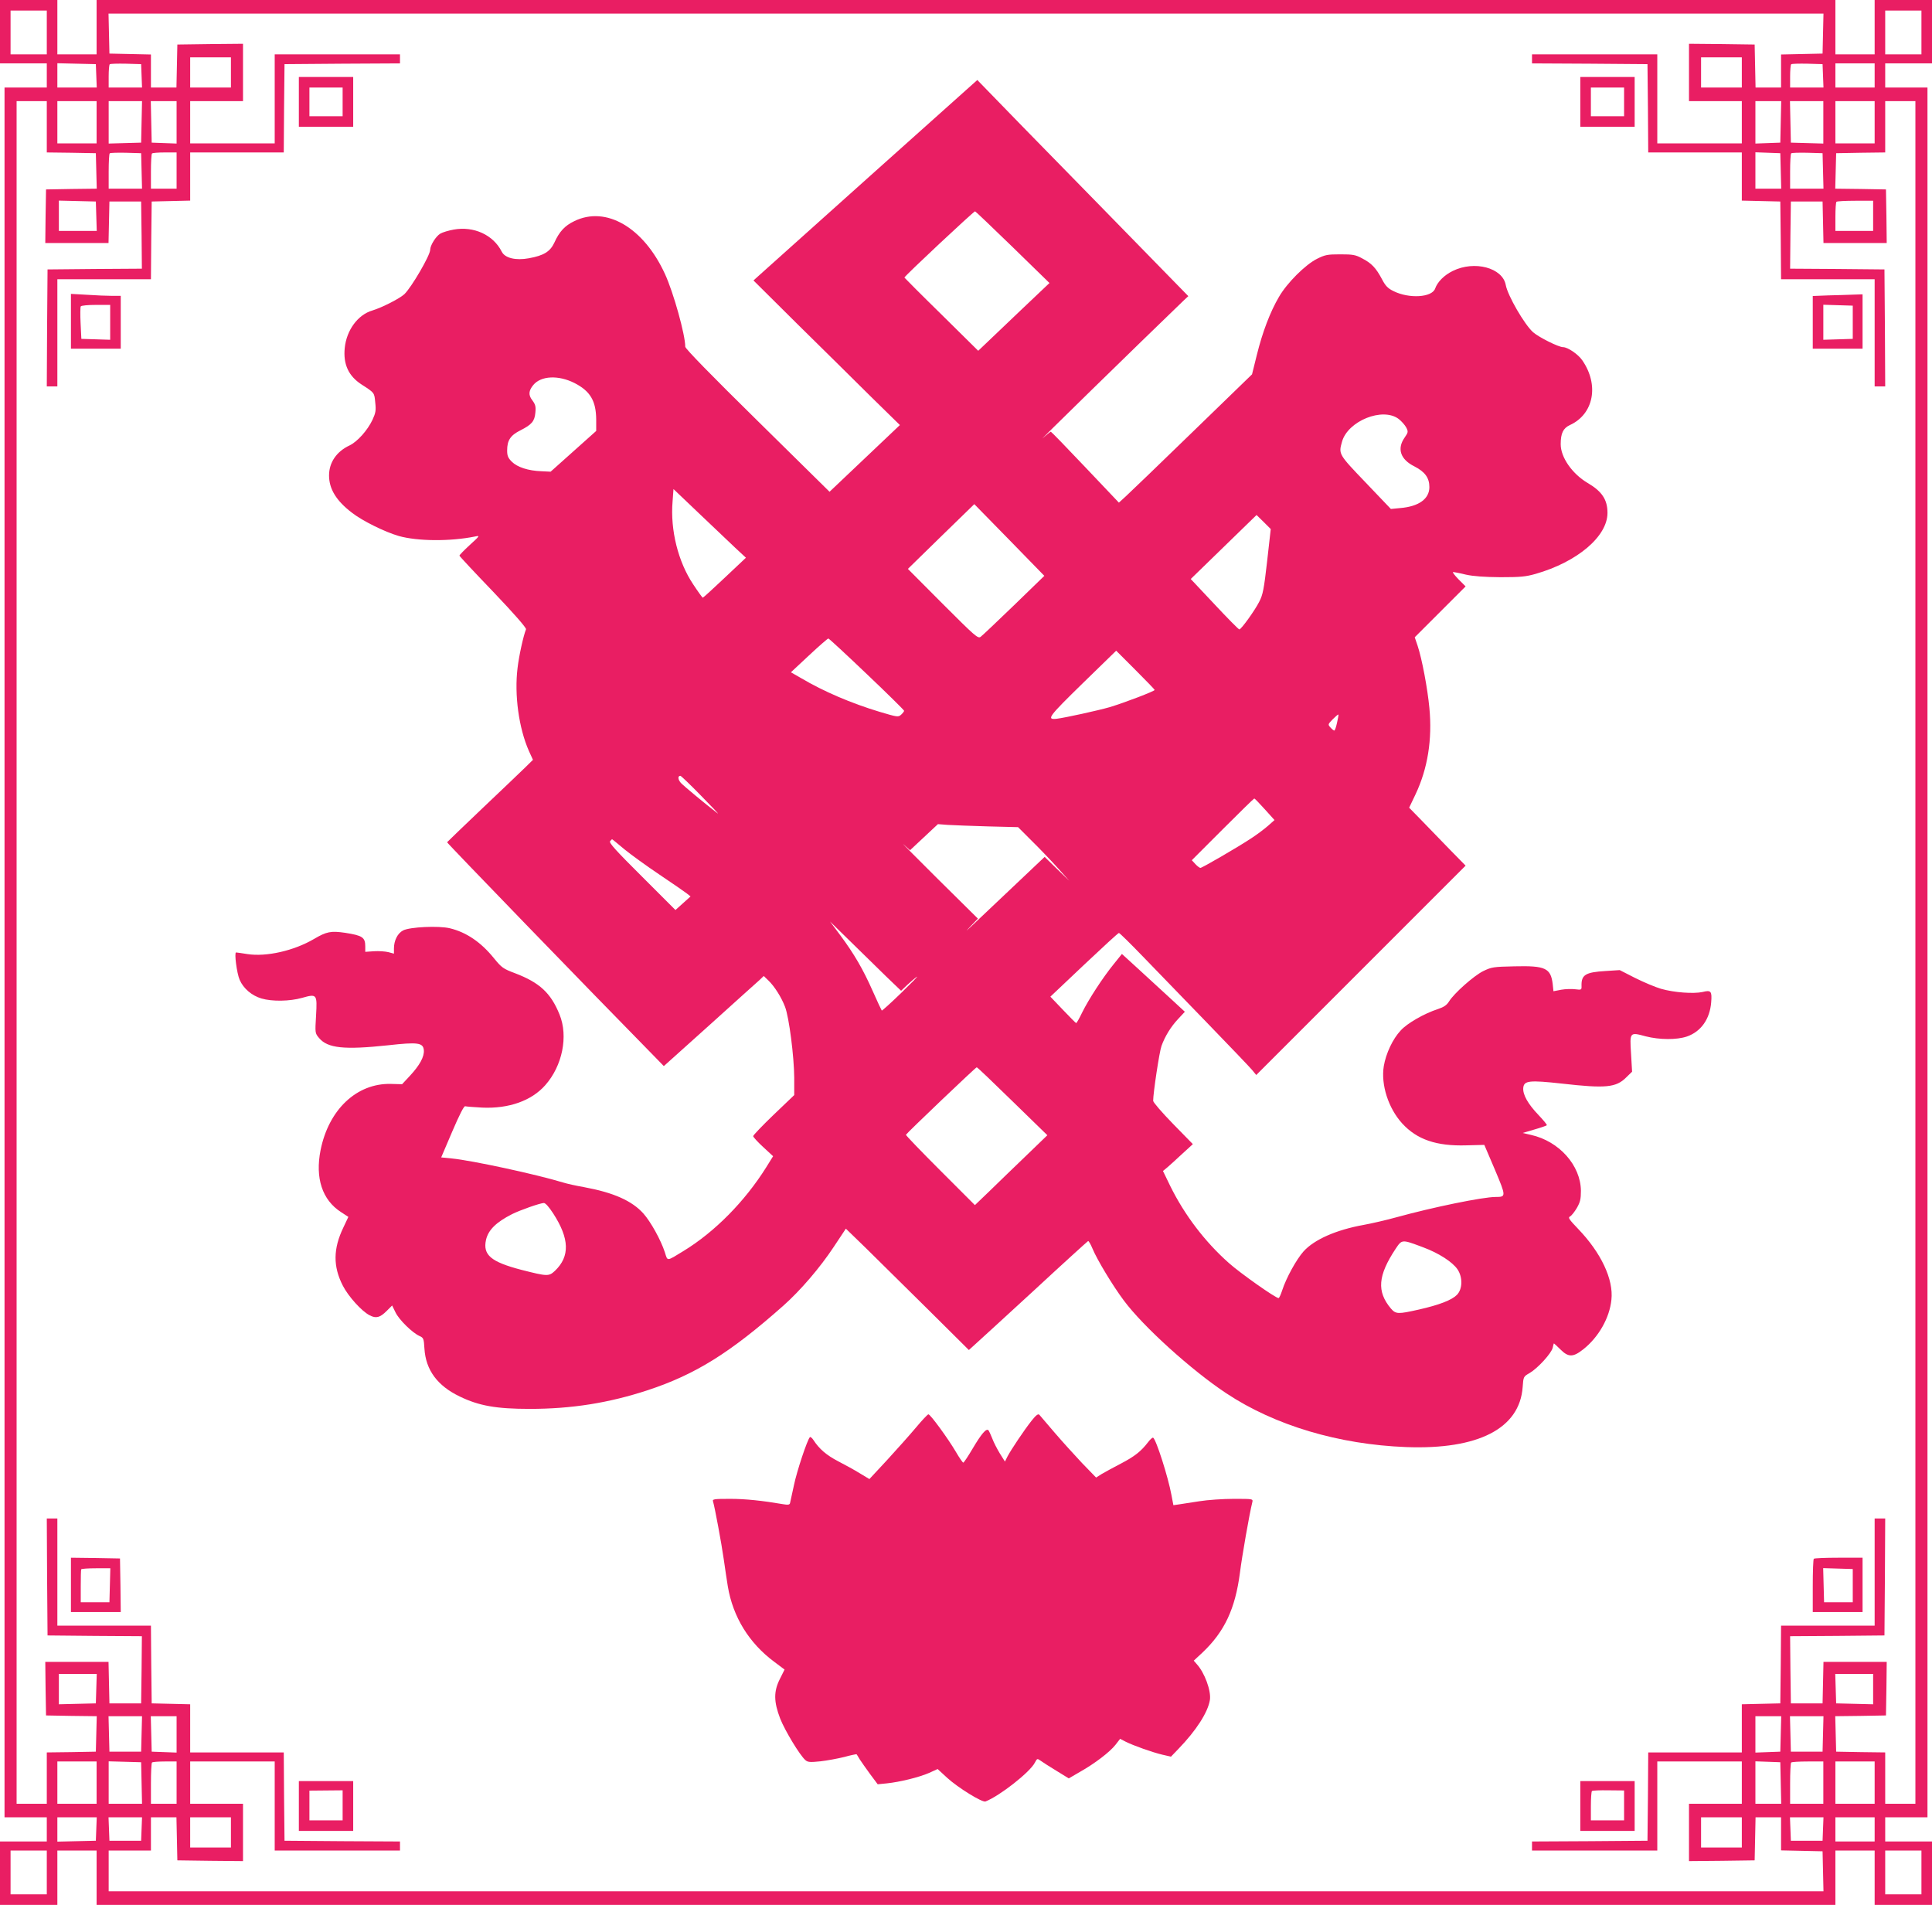 <?xml version="1.0" standalone="no"?>
<!DOCTYPE svg PUBLIC "-//W3C//DTD SVG 20010904//EN"
 "http://www.w3.org/TR/2001/REC-SVG-20010904/DTD/svg10.dtd">
<svg version="1.0" xmlns="http://www.w3.org/2000/svg"
 width="1280pt" height="1262pt" viewBox="0 0 1280 1262"
 preserveAspectRatio="xMidYMid meet">
<g transform="translate(0,1262) scale(0.1,-0.1)"
fill="#e91e63" stroke="none">
<path d="M0 12410 l0 -210 155 0 155 0 0 -80 0 -80 -140 0 -140 0 0 -5730 0
-5730 140 0 140 0 0 -80 0 -80 -155 0 -155 0 0 -210 0 -210 190 0 190 0 0 180
0 180 130 0 130 0 0 -180 0 -180 5760 0 5760 0 0 180 0 180 130 0 130 0 0
-180 0 -180 190 0 190 0 0 210 0 210 -155 0 -155 0 0 80 0 80 140 0 140 0 0
5730 0 5730 -140 0 -140 0 0 80 0 80 155 0 155 0 0 210 0 210 -190 0 -190 0 0
-180 0 -180 -130 0 -130 0 0 180 0 180 -5760 0 -5760 0 0 -180 0 -180 -130 0
-130 0 0 180 0 180 -190 0 -190 0 0 -210z m310 -5 l0 -145 -120 0 -120 0 0
145 0 145 120 0 120 0 0 -145z m12420 0 l0 -145 -120 0 -120 0 0 145 0 145
120 0 120 0 0 -145z m-652 -7 l-3 -133 -137 -3 -138 -3 0 -109 0 -110 -85 0
-84 0 -3 143 -3 142 -217 3 -218 2 0 -190 0 -190 175 0 175 0 0 -140 0 -140
-280 0 -280 0 0 295 0 295 -415 0 -415 0 0 -30 0 -30 383 -2 382 -3 3 -292 2
-293 310 0 310 0 0 -160 0 -159 128 -3 127 -3 3 -257 2 -258 310 0 310 0 0
-355 0 -355 35 0 35 0 -2 388 -3 387 -313 3 -312 2 2 223 3 222 105 0 105 0 3
-137 3 -138 210 0 209 0 -2 178 -3 177 -168 3 -168 2 3 118 3 117 163 3 162 2
0 170 0 170 100 0 100 0 0 -5640 0 -5640 -100 0 -100 0 0 170 0 170 -162 2
-163 3 -3 117 -3 118 168 2 168 3 3 178 2 177 -209 0 -210 0 -3 -137 -3 -138
-105 0 -105 0 -3 222 -2 223 312 2 313 3 3 388 2 387 -35 0 -35 0 0 -355 0
-355 -310 0 -310 0 -2 -257 -3 -258 -127 -3 -128 -3 0 -159 0 -160 -310 0
-310 0 -2 -292 -3 -293 -382 -3 -383 -2 0 -30 0 -30 415 0 415 0 0 295 0 295
280 0 280 0 0 -140 0 -140 -175 0 -175 0 0 -190 0 -190 218 2 217 3 3 142 3
143 84 0 85 0 0 -110 0 -109 138 -3 137 -3 3 -132 3 -133 -5681 0 -5680 0 0
135 0 135 140 0 140 0 0 110 0 110 85 0 84 0 3 -142 3 -143 218 -3 217 -2 0
190 0 190 -175 0 -175 0 0 140 0 140 280 0 280 0 0 -295 0 -295 415 0 415 0 0
30 0 30 -382 2 -383 3 -3 293 -2 292 -310 0 -310 0 0 160 0 159 -127 3 -128 3
-3 257 -2 258 -310 0 -310 0 0 355 0 355 -35 0 -35 0 2 -388 3 -387 313 -3
312 -2 -2 -223 -3 -222 -105 0 -105 0 -3 138 -3 137 -210 0 -209 0 2 -177 3
-178 168 -3 168 -2 -3 -118 -3 -117 -162 -3 -163 -2 0 -170 0 -170 -100 0
-100 0 0 5640 0 5640 100 0 100 0 0 -170 0 -170 163 -2 162 -3 3 -117 3 -118
-168 -2 -168 -3 -3 -177 -2 -178 209 0 210 0 3 138 3 137 105 0 105 0 3 -222
2 -223 -312 -2 -313 -3 -3 -387 -2 -388 35 0 35 0 0 355 0 355 310 0 310 0 2
258 3 257 128 3 127 3 0 159 0 160 310 0 310 0 2 293 3 292 383 3 382 2 0 30
0 30 -415 0 -415 0 0 -295 0 -295 -280 0 -280 0 0 140 0 140 175 0 175 0 0
190 0 190 -217 -2 -218 -3 -3 -142 -3 -143 -84 0 -85 0 0 110 0 109 -137 3
-138 3 -3 133 -3 132 5681 0 5681 0 -3 -132z m-10548 -258 l0 -100 -135 0
-135 0 0 100 0 100 135 0 135 0 0 -100z m10010 0 l0 -100 -135 0 -135 0 0 100
0 100 135 0 135 0 0 -100z m-10902 -22 l3 -78 -131 0 -130 0 0 80 0 81 128 -3
127 -3 3 -77z m300 0 l3 -78 -111 0 -110 0 0 73 c0 41 3 77 7 81 4 4 52 5 107
4 l101 -3 3 -77z m11140 0 l3 -78 -111 0 -110 0 0 73 c0 41 3 77 7 81 4 4 52
5 107 4 l101 -3 3 -77z m342 2 l0 -80 -130 0 -130 0 0 80 0 80 130 0 130 0 0
-80z m-11780 -310 l0 -140 -130 0 -130 0 0 140 0 140 130 0 130 0 0 -140z
m298 3 l-3 -138 -107 -3 -108 -3 0 141 0 140 110 0 111 0 -3 -137z m232 -3 l0
-141 -82 3 -83 3 -3 138 -3 137 86 0 85 0 0 -140z m10628 3 l-3 -138 -82 -3
-83 -3 0 141 0 140 85 0 86 0 -3 -137z m282 -3 l0 -141 -107 3 -108 3 -3 138
-3 137 111 0 110 0 0 -140z m340 0 l0 -140 -130 0 -130 0 0 140 0 140 130 0
130 0 0 -140z m-11482 -322 l3 -118 -111 0 -110 0 0 113 c0 63 3 117 7 121 4
4 52 5 107 4 l101 -3 3 -117z m232 2 l0 -120 -85 0 -85 0 0 113 c0 63 3 117 7
120 3 4 42 7 85 7 l78 0 0 -120z m10628 -2 l3 -118 -86 0 -85 0 0 120 0 121
83 -3 82 -3 3 -117z m280 0 l3 -118 -111 0 -110 0 0 113 c0 63 3 117 7 121 4
4 52 5 107 4 l101 -3 3 -117z m-11440 -300 l3 -98 -126 0 -125 0 0 100 0 101
123 -3 122 -3 3 -97z m11772 2 l0 -100 -125 0 -125 0 0 93 c0 52 3 97 7 100 3
4 60 7 125 7 l118 0 0 -100z m-11772 -9757 l-3 -98 -122 -3 -123 -3 0 101 0
100 125 0 126 0 -3 -97z m11772 -3 l0 -101 -122 3 -123 3 -3 98 -3 97 126 0
125 0 0 -100z m-11472 -297 l-3 -118 -105 0 -105 0 -3 118 -3 117 111 0 111 0
-3 -117z m232 -3 l0 -121 -82 3 -83 3 -3 118 -3 117 86 0 85 0 0 -120z m10628
3 l-3 -118 -82 -3 -83 -3 0 121 0 120 85 0 86 0 -3 -117z m280 0 l-3 -118
-105 0 -105 0 -3 118 -3 117 111 0 111 0 -3 -117z m-11438 -323 l0 -140 -130
0 -130 0 0 140 0 140 130 0 130 0 0 -140z m298 -2 l3 -138 -111 0 -110 0 0
140 0 141 108 -3 107 -3 3 -137z m232 2 l0 -140 -85 0 -85 0 0 133 c0 74 3
137 7 140 3 4 42 7 85 7 l78 0 0 -140z m10628 -2 l3 -138 -86 0 -85 0 0 140 0
141 83 -3 82 -3 3 -137z m282 2 l0 -140 -110 0 -110 0 0 133 c0 74 3 137 7
140 3 4 53 7 110 7 l103 0 0 -140z m340 0 l0 -140 -130 0 -130 0 0 140 0 140
130 0 130 0 0 -140z m-11782 -307 l-3 -78 -127 -3 -128 -3 0 81 0 80 130 0
131 0 -3 -77z m300 0 l-3 -78 -105 0 -105 0 -3 78 -3 77 111 0 111 0 -3 -77z
m592 -23 l0 -100 -135 0 -135 0 0 100 0 100 135 0 135 0 0 -100z m10010 0 l0
-100 -135 0 -135 0 0 100 0 100 135 0 135 0 0 -100z m538 23 l-3 -78 -105 0
-105 0 -3 78 -3 77 111 0 111 0 -3 -77z m342 -3 l0 -80 -130 0 -130 0 0 80 0
80 130 0 130 0 0 -80z m-12110 -285 l0 -145 -120 0 -120 0 0 145 0 145 120 0
120 0 0 -145z m12420 0 l0 -145 -120 0 -120 0 0 145 0 145 120 0 120 0 0 -145z"/>
<path d="M1980 11945 l0 -165 180 0 180 0 0 165 0 165 -180 0 -180 0 0 -165z
m290 0 l0 -95 -110 0 -110 0 0 95 0 95 110 0 110 0 0 -95z"/>
<path d="M10470 11945 l0 -165 180 0 180 0 0 165 0 165 -180 0 -180 0 0 -165z
m290 0 l0 -95 -110 0 -110 0 0 95 0 95 110 0 110 0 0 -95z"/>
<path d="M5774 11463 c-386 -346 -719 -644 -742 -665 l-40 -36 291 -289 c161
-158 379 -374 485 -479 l194 -190 -233 -221 -233 -221 -478 471 c-304 299
-478 477 -478 490 0 79 -78 360 -135 483 -141 307 -390 452 -600 349 -63 -30
-99 -69 -132 -142 -28 -60 -70 -86 -169 -104 -87 -16 -159 1 -180 44 -56 111
-185 170 -318 146 -34 -6 -74 -18 -89 -27 -29 -17 -67 -78 -67 -107 0 -37
-124 -249 -171 -294 -31 -29 -149 -89 -212 -108 -96 -28 -171 -130 -183 -248
-11 -108 25 -186 111 -242 87 -56 85 -54 91 -119 6 -53 3 -69 -18 -115 -33
-70 -100 -145 -152 -170 -86 -40 -136 -113 -136 -199 0 -89 48 -168 152 -247
69 -54 217 -127 310 -154 124 -35 341 -37 507 -3 32 7 30 4 -37 -57 -38 -35
-69 -67 -68 -70 0 -4 101 -112 224 -240 142 -149 220 -239 217 -248 -18 -45
-47 -178 -56 -256 -22 -178 8 -398 75 -550 l27 -59 -53 -52 c-29 -28 -156
-150 -283 -270 -126 -120 -231 -221 -233 -224 -2 -4 920 -957 1403 -1449 l33
-34 304 273 c167 150 315 285 331 298 l27 26 30 -29 c41 -39 87 -112 111 -175
27 -70 60 -330 61 -470 l0 -115 -136 -130 c-75 -72 -136 -136 -136 -142 0 -6
30 -39 66 -72 l66 -61 -46 -74 c-141 -225 -340 -427 -546 -553 -116 -71 -106
-70 -125 -10 -27 83 -94 203 -142 257 -76 85 -198 139 -393 175 -52 9 -115 23
-140 31 -181 55 -604 146 -736 159 l-71 7 73 171 c48 112 78 171 86 168 7 -2
58 -6 113 -9 175 -8 326 45 417 148 114 128 154 325 95 469 -58 143 -132 211
-294 273 -80 30 -89 37 -140 99 -86 107 -184 173 -292 199 -74 18 -265 9 -310
-14 -37 -19 -61 -67 -61 -120 l0 -34 -37 10 c-21 5 -63 8 -95 6 l-58 -4 0 35
c0 61 -18 73 -133 91 -95 14 -124 8 -207 -41 -133 -78 -315 -119 -440 -100
-38 6 -72 11 -76 11 -13 0 5 -139 24 -182 25 -57 80 -104 144 -123 71 -21 188
-19 269 4 99 28 101 25 93 -117 -7 -116 -7 -117 20 -149 57 -68 167 -79 458
-48 197 22 231 17 236 -32 4 -43 -27 -100 -91 -169 l-53 -57 -75 2 c-226 5
-411 -170 -465 -438 -37 -186 11 -331 135 -411 l49 -32 -33 -70 c-68 -141 -69
-258 -4 -385 36 -71 125 -170 178 -197 42 -22 68 -16 113 29 l36 36 22 -45
c23 -49 112 -136 159 -157 27 -12 29 -17 33 -84 9 -142 86 -246 234 -317 128
-62 243 -82 464 -82 277 0 523 39 782 124 315 104 545 247 897 559 114 101
244 253 334 389 l81 122 131 -127 c71 -71 255 -251 407 -402 l277 -275 43 39
c24 21 200 183 392 359 191 177 351 322 355 324 4 1 17 -21 29 -50 30 -73 135
-247 207 -343 128 -173 450 -464 680 -616 321 -213 746 -339 1191 -356 478
-18 752 123 772 397 5 70 5 70 47 94 55 33 144 131 152 167 3 16 7 29 8 29 1
0 21 -18 43 -40 53 -53 84 -53 152 1 101 80 174 208 186 328 15 135 -69 312
-220 469 -61 64 -69 75 -54 83 10 5 30 31 45 56 22 39 27 58 27 114 -2 169
-144 328 -330 370 l-56 13 78 23 c42 12 79 25 82 28 3 3 -22 33 -55 68 -70 73
-105 135 -101 180 5 48 39 52 257 28 290 -33 358 -26 425 41 l39 38 -7 120
c-9 143 -9 143 98 114 90 -23 205 -24 272 -1 93 32 152 115 161 226 6 75 -1
83 -57 69 -59 -13 -188 -4 -275 21 -38 11 -116 44 -172 72 l-102 52 -93 -6
c-134 -8 -162 -25 -160 -99 1 -26 -1 -27 -41 -22 -23 3 -65 2 -93 -3 l-52 -10
-5 48 c-13 105 -48 122 -253 117 -141 -3 -152 -5 -208 -32 -62 -31 -192 -146
-226 -201 -15 -24 -34 -37 -73 -50 -90 -29 -204 -94 -247 -142 -53 -56 -98
-153 -112 -236 -20 -123 30 -279 122 -380 98 -107 227 -151 425 -145 l119 3
70 -164 c75 -178 75 -181 5 -181 -85 0 -416 -68 -659 -135 -69 -19 -165 -41
-215 -50 -183 -33 -328 -97 -399 -176 -47 -53 -114 -174 -141 -257 -9 -28 -20
-52 -24 -52 -20 0 -254 165 -329 232 -158 140 -294 318 -389 511 l-48 99 30
25 c17 14 61 55 99 90 l69 63 -132 135 c-72 74 -131 142 -131 152 0 52 41 324
55 363 23 64 62 128 112 181 l43 46 -105 97 c-58 53 -152 139 -208 191 l-104
95 -54 -67 c-73 -90 -166 -233 -209 -320 -19 -40 -37 -71 -40 -71 -3 0 -42 40
-88 88 l-83 87 223 211 c123 116 226 211 231 211 4 1 76 -70 160 -157 83 -86
274 -283 423 -437 149 -154 284 -295 299 -313 l28 -34 694 694 693 693 -103
105 c-56 58 -140 144 -186 192 l-85 87 42 88 c81 171 112 364 92 573 -12 128
-49 325 -78 412 l-19 56 168 168 169 169 -47 47 c-26 27 -42 48 -36 48 7 0 45
-7 85 -17 50 -11 122 -16 228 -17 132 0 167 3 234 22 276 79 476 248 476 404
0 88 -37 143 -131 198 -103 61 -179 170 -179 257 0 72 16 106 61 127 158 72
195 266 82 429 -27 40 -97 87 -127 87 -30 0 -160 65 -199 99 -57 51 -168 242
-181 313 -21 114 -207 164 -351 93 -57 -28 -101 -72 -117 -117 -21 -59 -172
-68 -275 -17 -39 19 -54 35 -78 81 -39 73 -68 104 -130 136 -44 24 -62 27
-145 27 -86 0 -101 -3 -155 -30 -77 -39 -197 -158 -251 -251 -59 -100 -110
-235 -147 -385 l-32 -129 -395 -383 c-217 -211 -416 -402 -441 -425 l-46 -42
-223 235 c-122 129 -225 235 -228 235 -3 0 -24 -17 -47 -37 -102 -95 645 635
929 908 l29 27 -634 649 c-349 356 -663 678 -699 716 l-65 67 -701 -627z m935
-480 l244 -238 -194 -184 c-107 -102 -213 -203 -236 -225 l-42 -40 -243 240
c-134 131 -244 242 -246 245 -3 7 458 438 468 439 3 0 115 -107 249 -237z
m-2904 -900 c106 -54 144 -119 145 -243 l0 -75 -151 -135 -151 -135 -61 3
c-87 3 -160 27 -196 63 -25 25 -31 39 -31 75 0 67 22 100 88 133 75 38 94 60
99 118 4 40 0 54 -21 82 -26 34 -24 62 7 100 51 62 166 67 272 14z m5462 -239
c18 -14 40 -39 49 -55 15 -29 14 -33 -10 -68 -52 -74 -28 -145 65 -191 70 -36
99 -76 99 -137 0 -78 -70 -129 -194 -139 l-61 -6 -167 175 c-180 188 -180 188
-157 270 38 138 270 232 376 151z m-4395 -854 l70 -65 -140 -132 c-77 -73
-143 -133 -146 -133 -2 0 -31 39 -63 88 -100 149 -153 360 -137 550 l6 82 170
-162 c94 -90 202 -192 240 -228z m1846 -380 c-111 -107 -210 -201 -221 -209
-18 -13 -36 3 -251 218 l-231 232 220 215 220 214 232 -237 232 -238 -201
-195z m1677 291 c-21 -184 -28 -221 -52 -267 -29 -58 -120 -184 -132 -184 -5
0 -79 75 -165 167 l-157 167 218 212 218 212 47 -46 47 -47 -24 -214z m-2652
-747 c136 -129 247 -239 247 -243 0 -4 -9 -16 -20 -26 -19 -17 -24 -16 -142
19 -189 57 -371 135 -520 223 l-68 39 120 112 c66 62 124 112 128 112 4 0 119
-106 255 -236z m1907 -105 c0 -8 -196 -83 -298 -114 -77 -22 -294 -70 -352
-77 -69 -7 -54 13 171 233 l224 218 127 -127 c70 -70 128 -130 128 -133z
m1208 -218 c-6 -28 -14 -51 -18 -51 -4 0 -15 9 -25 20 -18 20 -18 21 15 55 19
19 35 33 37 31 2 -1 -2 -26 -9 -55z m-4213 -483 c72 -73 121 -125 110 -117
-85 65 -224 181 -244 202 -20 23 -22 47 -3 47 4 0 66 -59 137 -132z m3735 -90
l64 -71 -43 -38 c-24 -21 -73 -58 -110 -82 -87 -58 -327 -197 -338 -197 -5 0
-20 11 -33 25 l-24 26 204 204 c113 113 207 205 210 205 3 0 34 -32 70 -72z
m-1835 -113 l200 -5 88 -88 c49 -48 125 -127 170 -177 l81 -90 -82 79 -81 79
-188 -178 c-340 -323 -359 -340 -306 -285 l52 54 -267 264 c-147 146 -248 248
-225 227 l42 -38 92 86 93 87 65 -5 c36 -2 156 -7 266 -10z m-2409 -151 c44
-36 149 -112 234 -169 85 -57 166 -113 180 -124 l25 -20 -50 -45 -50 -45 -222
222 c-171 170 -220 224 -211 234 6 7 12 13 13 13 2 0 38 -30 81 -66z m1736
-844 l98 -94 42 40 c24 22 52 46 63 53 11 7 -36 -41 -105 -108 -68 -66 -126
-118 -128 -116 -2 2 -29 59 -59 127 -65 147 -124 248 -216 372 l-68 91 138
-135 c76 -74 182 -178 235 -230z m836 -826 l231 -225 -142 -137 c-78 -75 -186
-179 -240 -232 l-98 -94 -229 229 c-127 127 -229 233 -228 237 4 10 462 447
469 447 4 1 110 -101 237 -225z m-3043 -743 c108 -167 112 -284 12 -380 -41
-38 -49 -38 -222 6 -203 53 -257 99 -235 199 15 65 66 116 172 170 54 27 185
73 211 74 11 0 34 -26 62 -69z m5765 -225 c102 -38 192 -96 226 -145 36 -53
34 -132 -4 -170 -34 -34 -115 -66 -252 -97 -138 -31 -152 -31 -185 7 -95 113
-86 218 31 395 43 64 40 64 184 10z"/>
<path d="M470 10492 l0 -182 165 0 165 0 0 175 0 175 -58 0 c-33 0 -107 3
-165 7 l-107 6 0 -181z m260 -7 l0 -116 -95 3 -96 3 -5 103 c-3 56 -2 107 1
112 3 6 49 10 101 10 l94 0 0 -115z"/>
<path d="M12113 10663 l-103 -4 0 -174 0 -175 165 0 165 0 0 180 0 180 -62 -2
c-35 -1 -109 -4 -165 -5z m162 -178 l0 -110 -97 -3 -98 -3 0 116 0 116 98 -3
97 -3 0 -110z"/>
<path d="M6834 3207 c-49 -62 -134 -189 -159 -236 l-17 -34 -34 54 c-18 30
-41 74 -50 99 -10 25 -21 49 -25 54 -14 16 -47 -23 -105 -121 -30 -51 -58 -93
-62 -93 -4 0 -27 33 -50 73 -52 88 -168 247 -181 247 -5 0 -42 -39 -82 -87
-41 -49 -127 -145 -191 -215 l-118 -127 -63 38 c-34 21 -99 57 -144 80 -77 40
-125 81 -164 141 -9 14 -20 22 -23 19 -17 -16 -87 -226 -106 -319 -13 -58 -24
-111 -26 -119 -3 -10 -14 -12 -42 -7 -140 24 -253 36 -355 36 -108 0 -118 -2
-113 -17 12 -41 56 -277 71 -383 9 -63 21 -144 27 -180 34 -203 141 -376 308
-500 l68 -51 -31 -62 c-42 -83 -41 -151 2 -263 31 -79 130 -243 167 -275 16
-14 31 -15 99 -8 44 5 115 18 159 29 43 12 80 19 81 18 2 -2 11 -17 21 -34 11
-17 42 -61 69 -98 l50 -67 60 6 c87 9 213 40 280 69 l57 26 63 -58 c72 -66
233 -165 254 -157 93 36 295 194 327 257 15 28 16 29 37 14 12 -9 59 -39 105
-67 l83 -51 72 42 c100 56 200 133 237 180 l31 40 37 -19 c52 -26 176 -70 243
-86 l57 -13 50 52 c117 121 195 242 208 324 9 60 -35 181 -88 238 l-19 22 57
53 c147 139 218 291 249 530 13 105 63 392 82 467 5 22 5 22 -123 22 -71 0
-174 -7 -229 -16 -55 -8 -116 -18 -136 -21 l-35 -5 -13 68 c-21 116 -101 367
-121 379 -4 3 -20 -11 -34 -30 -47 -61 -89 -94 -181 -142 -49 -25 -106 -57
-127 -69 l-36 -23 -94 97 c-51 54 -133 145 -182 202 -49 58 -94 110 -100 117
-8 8 -22 -2 -52 -40z"/>
<path d="M470 2120 l0 -180 165 0 165 0 -2 178 -3 177 -162 3 -163 2 0 -180z
m258 -2 l-3 -113 -95 0 -95 0 0 105 c0 58 1 108 3 113 2 4 46 7 98 7 l95 0 -3
-112z"/>
<path d="M12017 2293 c-4 -3 -7 -84 -7 -180 l0 -173 165 0 165 0 0 180 0 180
-158 0 c-87 0 -162 -3 -165 -7z m258 -178 l0 -110 -95 0 -95 0 -3 113 -3 113
98 -3 98 -3 0 -110z"/>
<path d="M1980 655 l0 -165 180 0 180 0 0 165 0 165 -180 0 -180 0 0 -165z
m290 4 l0 -99 -110 0 -110 0 0 99 0 98 110 1 110 1 0 -100z"/>
<path d="M10470 655 l0 -165 180 0 180 0 0 165 0 165 -180 0 -180 0 0 -165z
m290 4 l0 -99 -110 0 -110 0 0 93 c0 52 3 97 7 101 4 4 54 6 110 5 l103 -1 0
-99z"/>
</g>
</svg>

